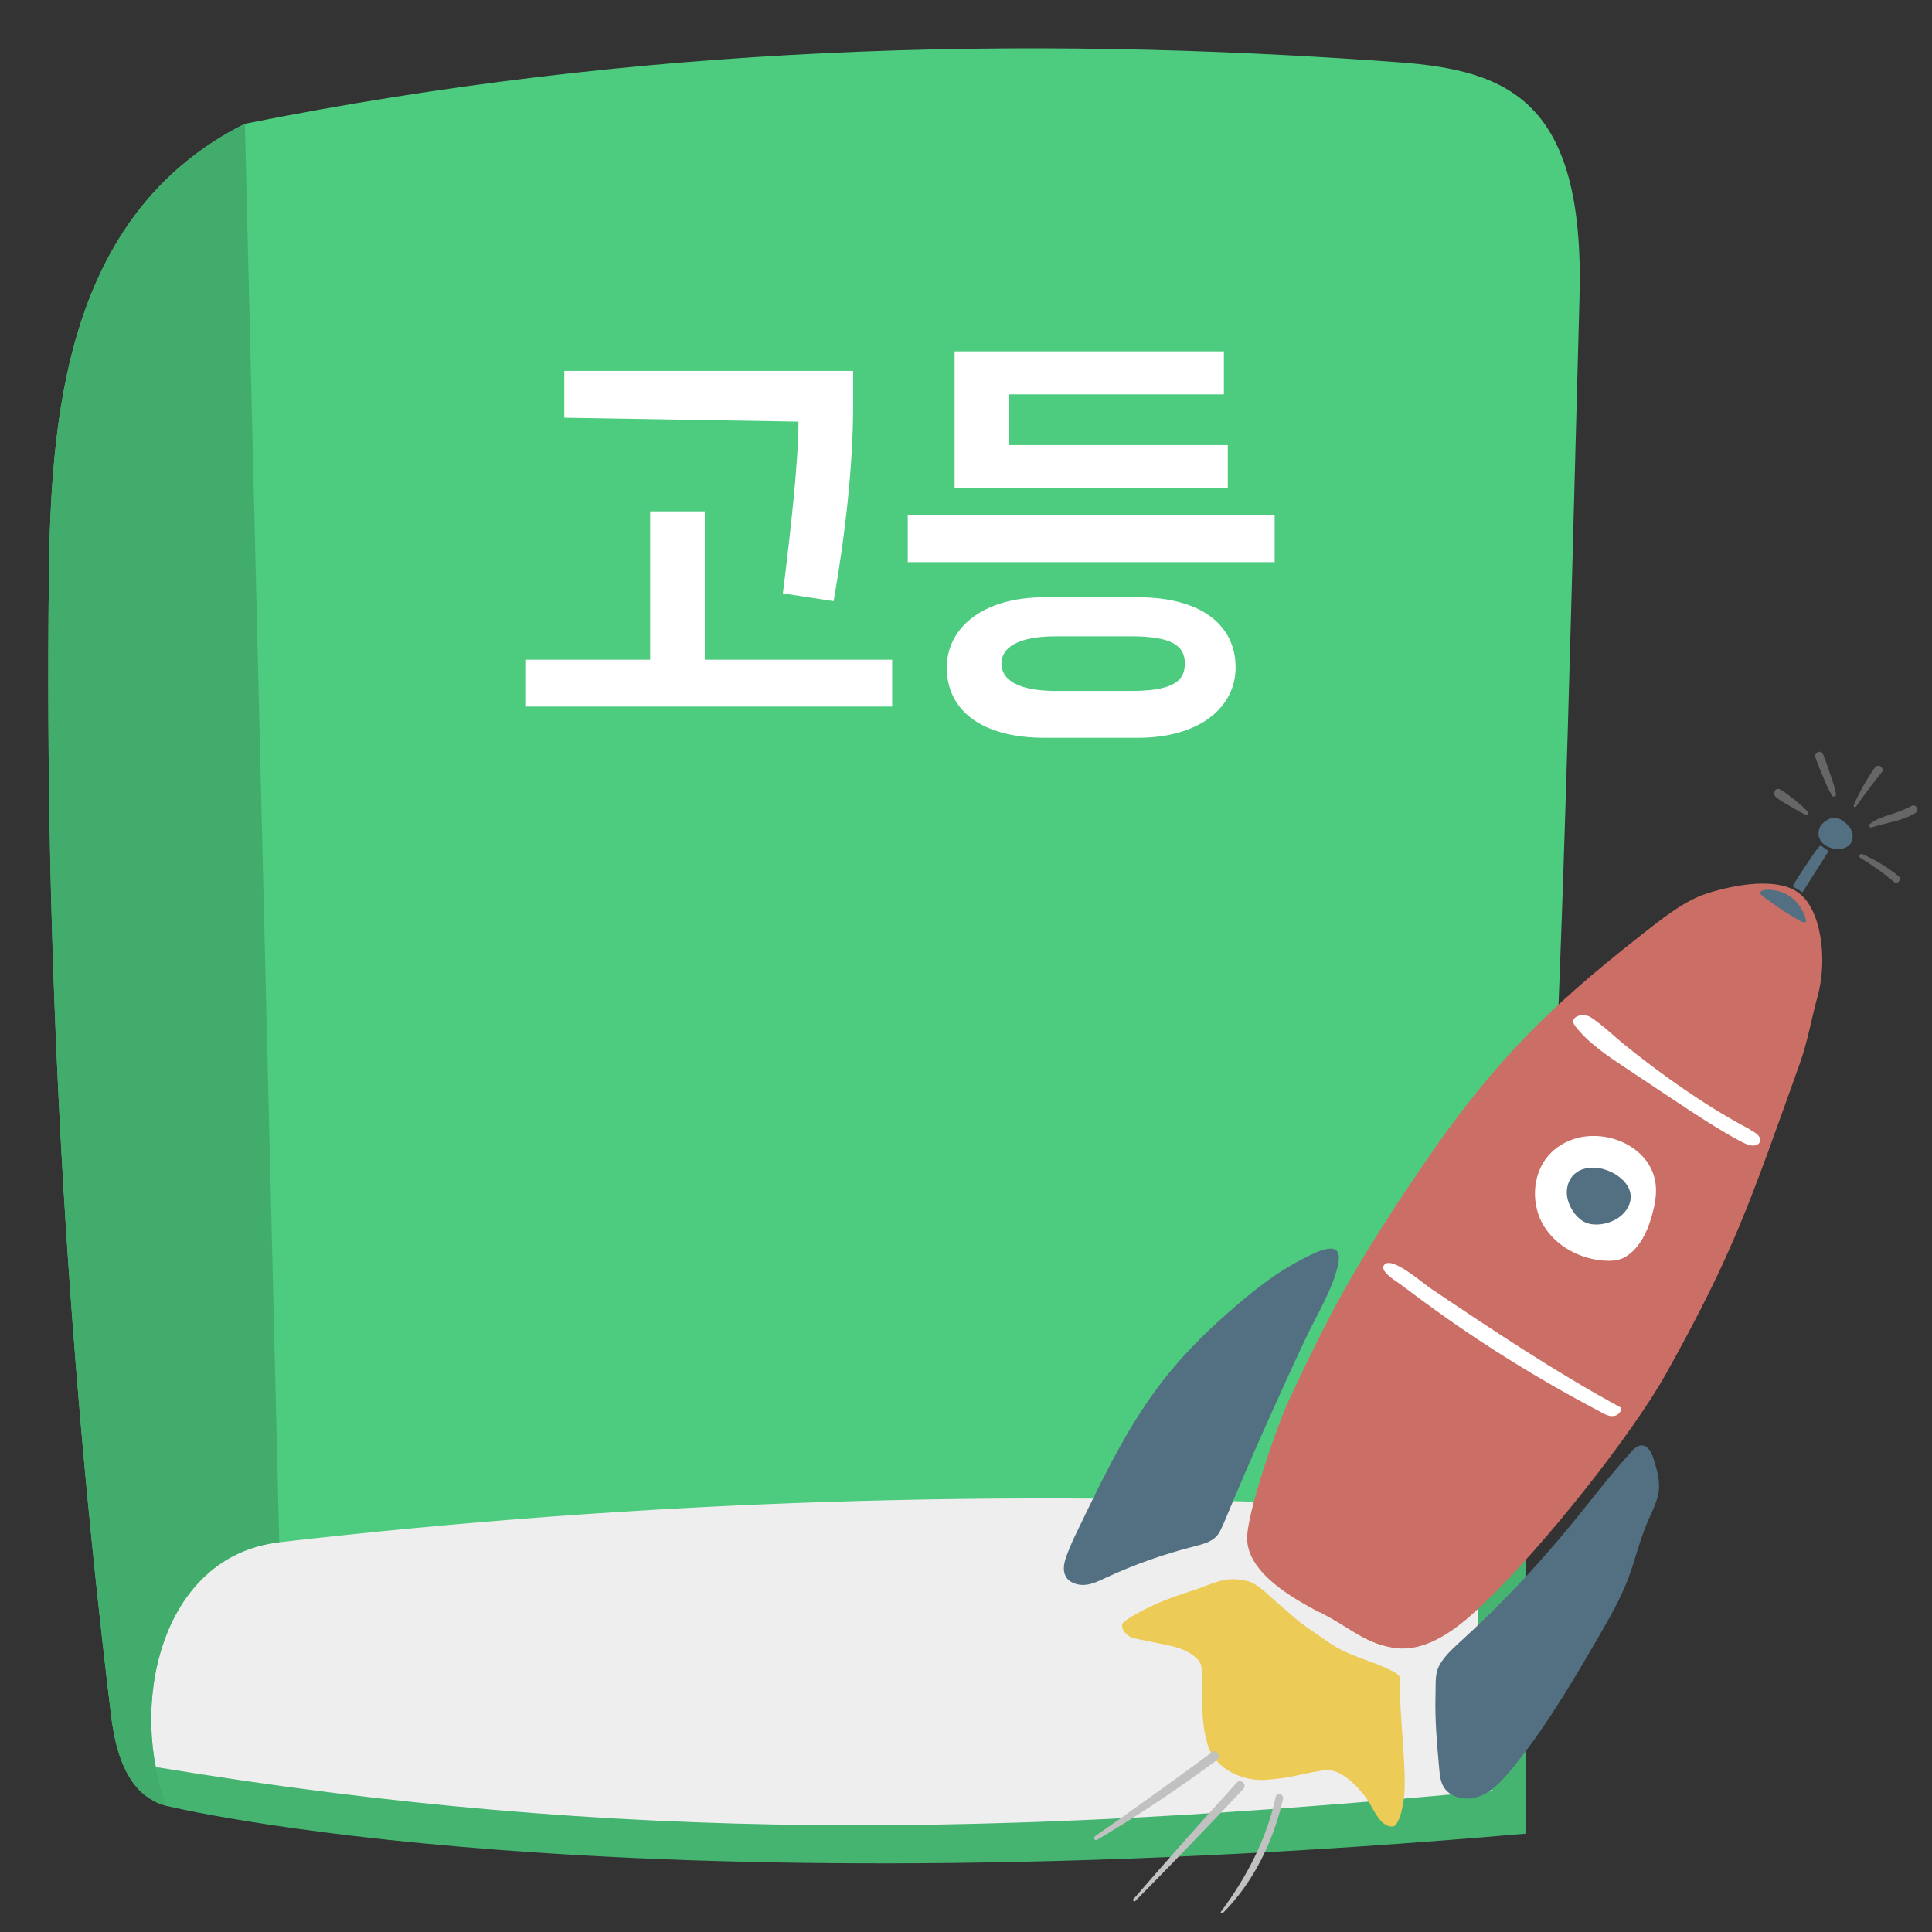 <svg width="80" height="80" viewBox="0 0 80 80" fill="none" xmlns="http://www.w3.org/2000/svg">
<rect x="0" y="0" width="80" height="80" fill="#333333" stroke="none"/>
<path d="M6.923 74.784C6.923 74.784 24.916 79.253 63.171 75.929V54.202L5.722 55.389C5.722 55.389 1.818 72.094 6.925 74.784H6.923Z" fill="#45B471"/>
<path d="M6.449 73.169C25.86 76.373 41.493 76.047 61.799 74.148C60.753 70.23 61.053 64.735 62.21 59.912C48.377 61.121 33.456 58.336 19.662 59.84C15.304 60.316 10.732 61.315 7.697 64.121C4.662 66.925 4.215 70.469 6.449 73.168V73.169Z" fill="#EEEEEE"/>
<path d="M11.561 63.862C26.576 62.132 41.774 61.637 56.892 62.385C58.586 62.468 60.447 62.524 61.788 61.606C63.349 60.537 63.608 58.575 63.728 56.833C64.654 43.541 64.936 29.482 65.404 12.305C65.625 4.184 62.486 2.915 57.9 2.577C42.218 1.42 26.386 1.874 10.14 5.124C2.674 8.867 2.099 17.347 2.023 23.965C1.844 39.68 2.705 55.404 4.6 71.03C4.783 72.542 5.269 74.375 6.925 74.785C5.312 70.823 6.554 64.441 11.563 63.863L11.561 63.862Z" fill="#4DCC80"/>
<path d="M2.023 23.965C2.099 17.347 2.674 8.867 10.14 5.124L11.563 63.863C6.554 64.441 5.312 70.823 6.925 74.785C5.269 74.376 4.783 72.542 4.6 71.031C2.705 55.404 1.844 39.681 2.023 23.965Z" fill="#42AC6D"/>
<path d="M43.73 28.611C42.114 28.611 41.467 28.126 41.467 27.479C41.467 26.833 42.114 26.348 43.73 26.348H46.8C48.417 26.348 49.063 26.671 49.063 27.479C49.063 28.287 48.417 28.611 46.8 28.611H43.73ZM47.124 30.55C49.71 30.55 51.164 29.257 51.164 27.641C51.164 25.863 49.71 24.732 47.124 24.732H43.245C40.659 24.732 39.205 26.025 39.205 27.641C39.205 29.419 40.659 30.55 43.245 30.55H47.124ZM52.78 21.338H37.588V23.277H52.78V21.338ZM39.528 14.55V20.207H50.841V18.429H41.79V16.328H50.679V14.55H39.528ZM29.184 21.176H26.922V27.318H21.75V29.257H36.942V27.318H29.184V21.176ZM33.063 17.459C33.063 19.075 32.74 21.984 32.417 24.57L34.518 24.893C35.002 22.146 35.326 19.237 35.326 16.813V15.358H23.366V17.297L33.063 17.459Z" fill="white"/>
<path d="M57.642 69.184C57.748 69.24 57.872 69.305 57.938 69.409C57.989 69.487 57.978 69.559 57.981 69.626C57.907 70.743 58.288 73.445 58.126 74.517C58.066 74.891 58.001 75.275 57.802 75.556C57.715 75.686 57.461 75.648 57.264 75.48C56.958 75.219 56.758 74.671 56.508 74.364C56.165 73.938 55.715 73.48 55.243 73.339C55.02 73.277 54.835 73.296 54.653 73.33C53.705 73.485 53.512 73.62 52.421 73.699C51.472 73.77 50.307 73.26 50.008 72.258C50.006 72.251 50.004 72.244 50.001 72.23C49.667 71.1 49.844 70.138 49.751 69.081C49.746 69.006 49.734 68.933 49.69 68.854C49.644 68.767 49.577 68.686 49.49 68.618C49.129 68.296 48.683 68.194 48.287 68.11C47.845 68.023 47.407 67.926 46.965 67.839C46.627 67.77 46.341 67.359 46.51 67.192C46.708 66.994 47.184 66.752 47.439 66.623C48.492 66.089 49.092 65.997 49.974 65.646C50.712 65.357 51.065 65.339 51.631 65.461C52.052 65.554 52.528 66.052 52.876 66.355C54.242 67.528 53.563 66.986 55.035 68.016C55.843 68.584 56.794 68.749 57.644 69.191L57.642 69.184Z" fill="#ECCB56"/>
<path d="M58.262 49.231C61.635 44.106 64.035 41.803 67.987 38.694C68.73 38.114 69.644 37.374 70.505 37.059C71.365 36.745 73.453 36.231 74.463 36.959C75.426 37.653 75.684 39.755 75.263 41.255C75.023 42.119 74.844 43.158 74.533 44.018C72.497 49.699 71.817 51.824 68.984 56.888C67.599 59.369 63.976 63.959 61.546 66.294C60.74 67.067 59.276 68.487 57.699 68.232C56.625 68.062 55.986 67.495 55.099 67.001C54.113 66.45 55.154 67.062 54.168 66.511C53.27 66.005 51.703 65.046 51.642 63.767C51.591 62.722 52.901 58.995 53.326 58.081C55.227 53.999 56.164 52.407 58.26 49.224L58.262 49.231Z" fill="#CA6E66"/>
<path d="M72.469 46.781C72.639 46.872 72.837 46.987 72.881 47.15C72.926 47.321 72.768 47.44 72.584 47.436C72.407 47.43 72.214 47.337 72.045 47.245C71.101 46.736 70.193 46.133 69.294 45.536C68.628 45.098 67.967 44.65 67.301 44.211C66.541 43.706 65.761 43.184 65.222 42.482C64.93 42.103 65.543 41.916 65.864 42.12C66.389 42.459 66.882 42.96 67.374 43.346C68.41 44.173 69.482 44.96 70.605 45.68C71.213 46.073 71.837 46.44 72.475 46.772L72.469 46.781Z" fill="white"/>
<path d="M66.304 58.49C66.462 58.569 66.63 58.654 66.808 58.636C66.986 58.619 67.157 58.459 67.118 58.287C64.38 56.796 61.791 55.067 59.207 53.328C58.918 53.132 57.682 52.046 57.344 52.349C57.056 52.61 57.795 53.036 57.976 53.171C59.218 54.11 60.481 55.014 61.797 55.857C63.26 56.799 64.767 57.675 66.309 58.481L66.304 58.49Z" fill="white"/>
<path d="M65.146 47.173C64.811 47.286 64.501 47.468 64.246 47.712C63.482 48.442 63.359 49.717 63.86 50.649C64.369 51.58 65.421 52.151 66.478 52.203C66.695 52.214 66.912 52.201 67.115 52.132C67.303 52.066 67.469 51.945 67.614 51.807C68.038 51.397 68.272 50.823 68.424 50.249C68.525 49.887 68.591 49.511 68.565 49.13C68.447 47.523 66.548 46.691 65.139 47.175L65.146 47.173Z" fill="white"/>
<path d="M66.269 48.381C65.882 48.302 65.45 48.364 65.172 48.637C64.972 48.828 64.873 49.113 64.878 49.386C64.882 49.659 64.985 49.929 65.139 50.162C65.291 50.388 65.505 50.59 65.769 50.664C65.934 50.711 66.102 50.712 66.273 50.696C66.686 50.647 67.099 50.452 67.341 50.105C67.911 49.275 67.05 48.537 66.269 48.381Z" fill="#537082"/>
<path d="M50.651 63.111C50.577 63.29 50.503 63.47 50.374 63.612C50.149 63.855 49.806 63.939 49.479 64.026C48.208 64.344 46.962 64.785 45.77 65.34C45.492 65.468 45.203 65.614 44.895 65.628C44.586 65.642 44.242 65.521 44.114 65.243C43.992 64.987 44.07 64.683 44.166 64.414C44.323 63.976 44.525 63.564 44.732 63.142C45.736 61.06 46.752 58.967 48.169 57.147C49.066 56 50.111 54.981 51.221 54.036C52.064 53.315 52.961 52.625 53.954 52.123C54.611 51.787 55.676 51.242 55.393 52.431C55.141 53.481 54.497 54.491 54.043 55.467C53.489 56.643 52.954 57.831 52.419 59.018C51.815 60.376 51.229 61.744 50.658 63.109L50.651 63.111Z" fill="#537082"/>
<path d="M67.522 60.137C67.645 59.997 67.803 59.848 67.987 59.852C68.257 59.864 68.399 60.168 68.475 60.422C68.596 60.816 68.721 61.225 68.694 61.636C68.664 62.124 68.416 62.564 68.224 63.011C67.896 63.777 67.707 64.605 67.412 65.385C67.076 66.26 66.6 67.073 66.132 67.884C65.03 69.772 63.921 71.662 62.526 73.338C62.162 73.771 61.761 74.206 61.225 74.395C60.689 74.585 59.994 74.436 59.744 73.931C59.645 73.729 59.619 73.492 59.597 73.27C59.507 72.25 59.41 71.232 59.441 70.211C59.455 69.864 59.411 69.418 59.543 69.086C59.697 68.694 60.075 68.342 60.374 68.063C62.053 66.539 63.511 65.013 65.108 63.069C65.923 62.074 66.653 61.101 67.524 60.144L67.522 60.137Z" fill="#537082"/>
<path d="M74.651 38.173C74.651 38.173 74.76 38.212 74.781 38.176C74.792 38.158 74.791 38.128 74.785 38.107C74.688 37.714 74.453 37.35 74.115 37.113C73.945 36.991 73.75 36.914 73.542 36.878C73.397 36.848 73.057 36.802 72.925 36.906C72.775 37.03 73.182 37.241 73.28 37.321C73.488 37.471 73.703 37.62 73.916 37.761C74.154 37.91 74.399 38.058 74.648 38.189L74.651 38.173Z" fill="#537082"/>
<path d="M75.344 34.734C75.275 34.562 75.29 34.36 75.385 34.205C75.46 34.086 75.58 33.993 75.707 33.928C75.801 33.88 75.915 33.85 76.019 33.868C76.128 33.876 76.227 33.934 76.321 34C76.48 34.11 76.62 34.263 76.684 34.444C76.748 34.625 76.717 34.854 76.579 34.99C76.524 35.043 76.452 35.085 76.375 35.113C76.037 35.242 75.491 35.083 75.343 34.727L75.344 34.734Z" fill="#537082"/>
<path d="M74.224 36.695L74.636 36.951C75.001 36.38 75.359 35.812 75.717 35.244C75.717 35.244 75.5 35.088 75.481 35.071C75.368 34.994 75.385 34.998 75.297 35.097C75.157 35.257 75.04 35.448 74.925 35.616C74.683 35.963 74.452 36.322 74.231 36.693L74.224 36.695Z" fill="#537082"/>
<path d="M77.639 31.78C77.285 32.279 76.995 32.791 76.756 33.35C76.734 33.409 76.822 33.454 76.854 33.4C77.195 32.912 77.548 32.437 77.92 31.979C78.057 31.805 77.771 31.592 77.639 31.78Z" fill="#666666"/>
<path d="M79.169 33.366C78.882 33.519 78.584 33.63 78.268 33.73C77.966 33.826 77.673 33.927 77.421 34.124C77.346 34.183 77.419 34.285 77.504 34.262C78.106 34.063 78.797 33.999 79.336 33.649C79.491 33.547 79.328 33.278 79.162 33.368L79.169 33.366Z" fill="#666666"/>
<path d="M76.027 32.875C75.976 32.599 75.88 32.328 75.787 32.063C75.696 31.783 75.599 31.504 75.487 31.229C75.402 31.023 75.104 31.164 75.174 31.366C75.271 31.645 75.383 31.92 75.502 32.193C75.609 32.453 75.717 32.714 75.864 32.949C75.917 33.034 76.043 32.962 76.027 32.875Z" fill="#666666"/>
<path d="M74.853 33.609C74.682 33.426 74.504 33.275 74.311 33.121C74.117 32.968 73.918 32.792 73.698 32.684C73.496 32.585 73.393 32.88 73.532 33.002C73.712 33.16 73.949 33.279 74.156 33.399C74.357 33.52 74.548 33.637 74.766 33.739C74.836 33.773 74.914 33.668 74.86 33.607L74.853 33.609Z" fill="#666666"/>
<path d="M78.605 36.268C78.142 35.904 77.65 35.602 77.114 35.365C77.018 35.322 76.944 35.471 77.034 35.523C77.525 35.818 77.994 36.15 78.429 36.521C78.578 36.649 78.768 36.392 78.605 36.268Z" fill="#666666"/>
<path d="M51.213 73.814C49.767 75.405 48.341 77.015 46.932 78.639C46.885 78.695 46.962 78.769 47.01 78.718C48.52 77.19 50.007 75.645 51.483 74.078C51.649 73.901 51.379 73.637 51.218 73.813L51.213 73.814Z" fill="#C1C1C1"/>
<path d="M50.189 72.557C48.585 73.736 46.972 74.898 45.343 76.036C45.255 76.098 45.332 76.243 45.43 76.184C47.136 75.172 48.788 74.07 50.381 72.885C50.574 72.739 50.386 72.41 50.188 72.553L50.189 72.557Z" fill="#C1C1C1"/>
<path d="M52.825 74.401C52.45 76.147 51.622 77.729 50.559 79.156C50.524 79.203 50.599 79.254 50.636 79.216C51.914 77.935 52.73 76.237 53.128 74.486C53.175 74.289 52.868 74.205 52.825 74.401Z" fill="#C1C1C1"/>
</svg>

